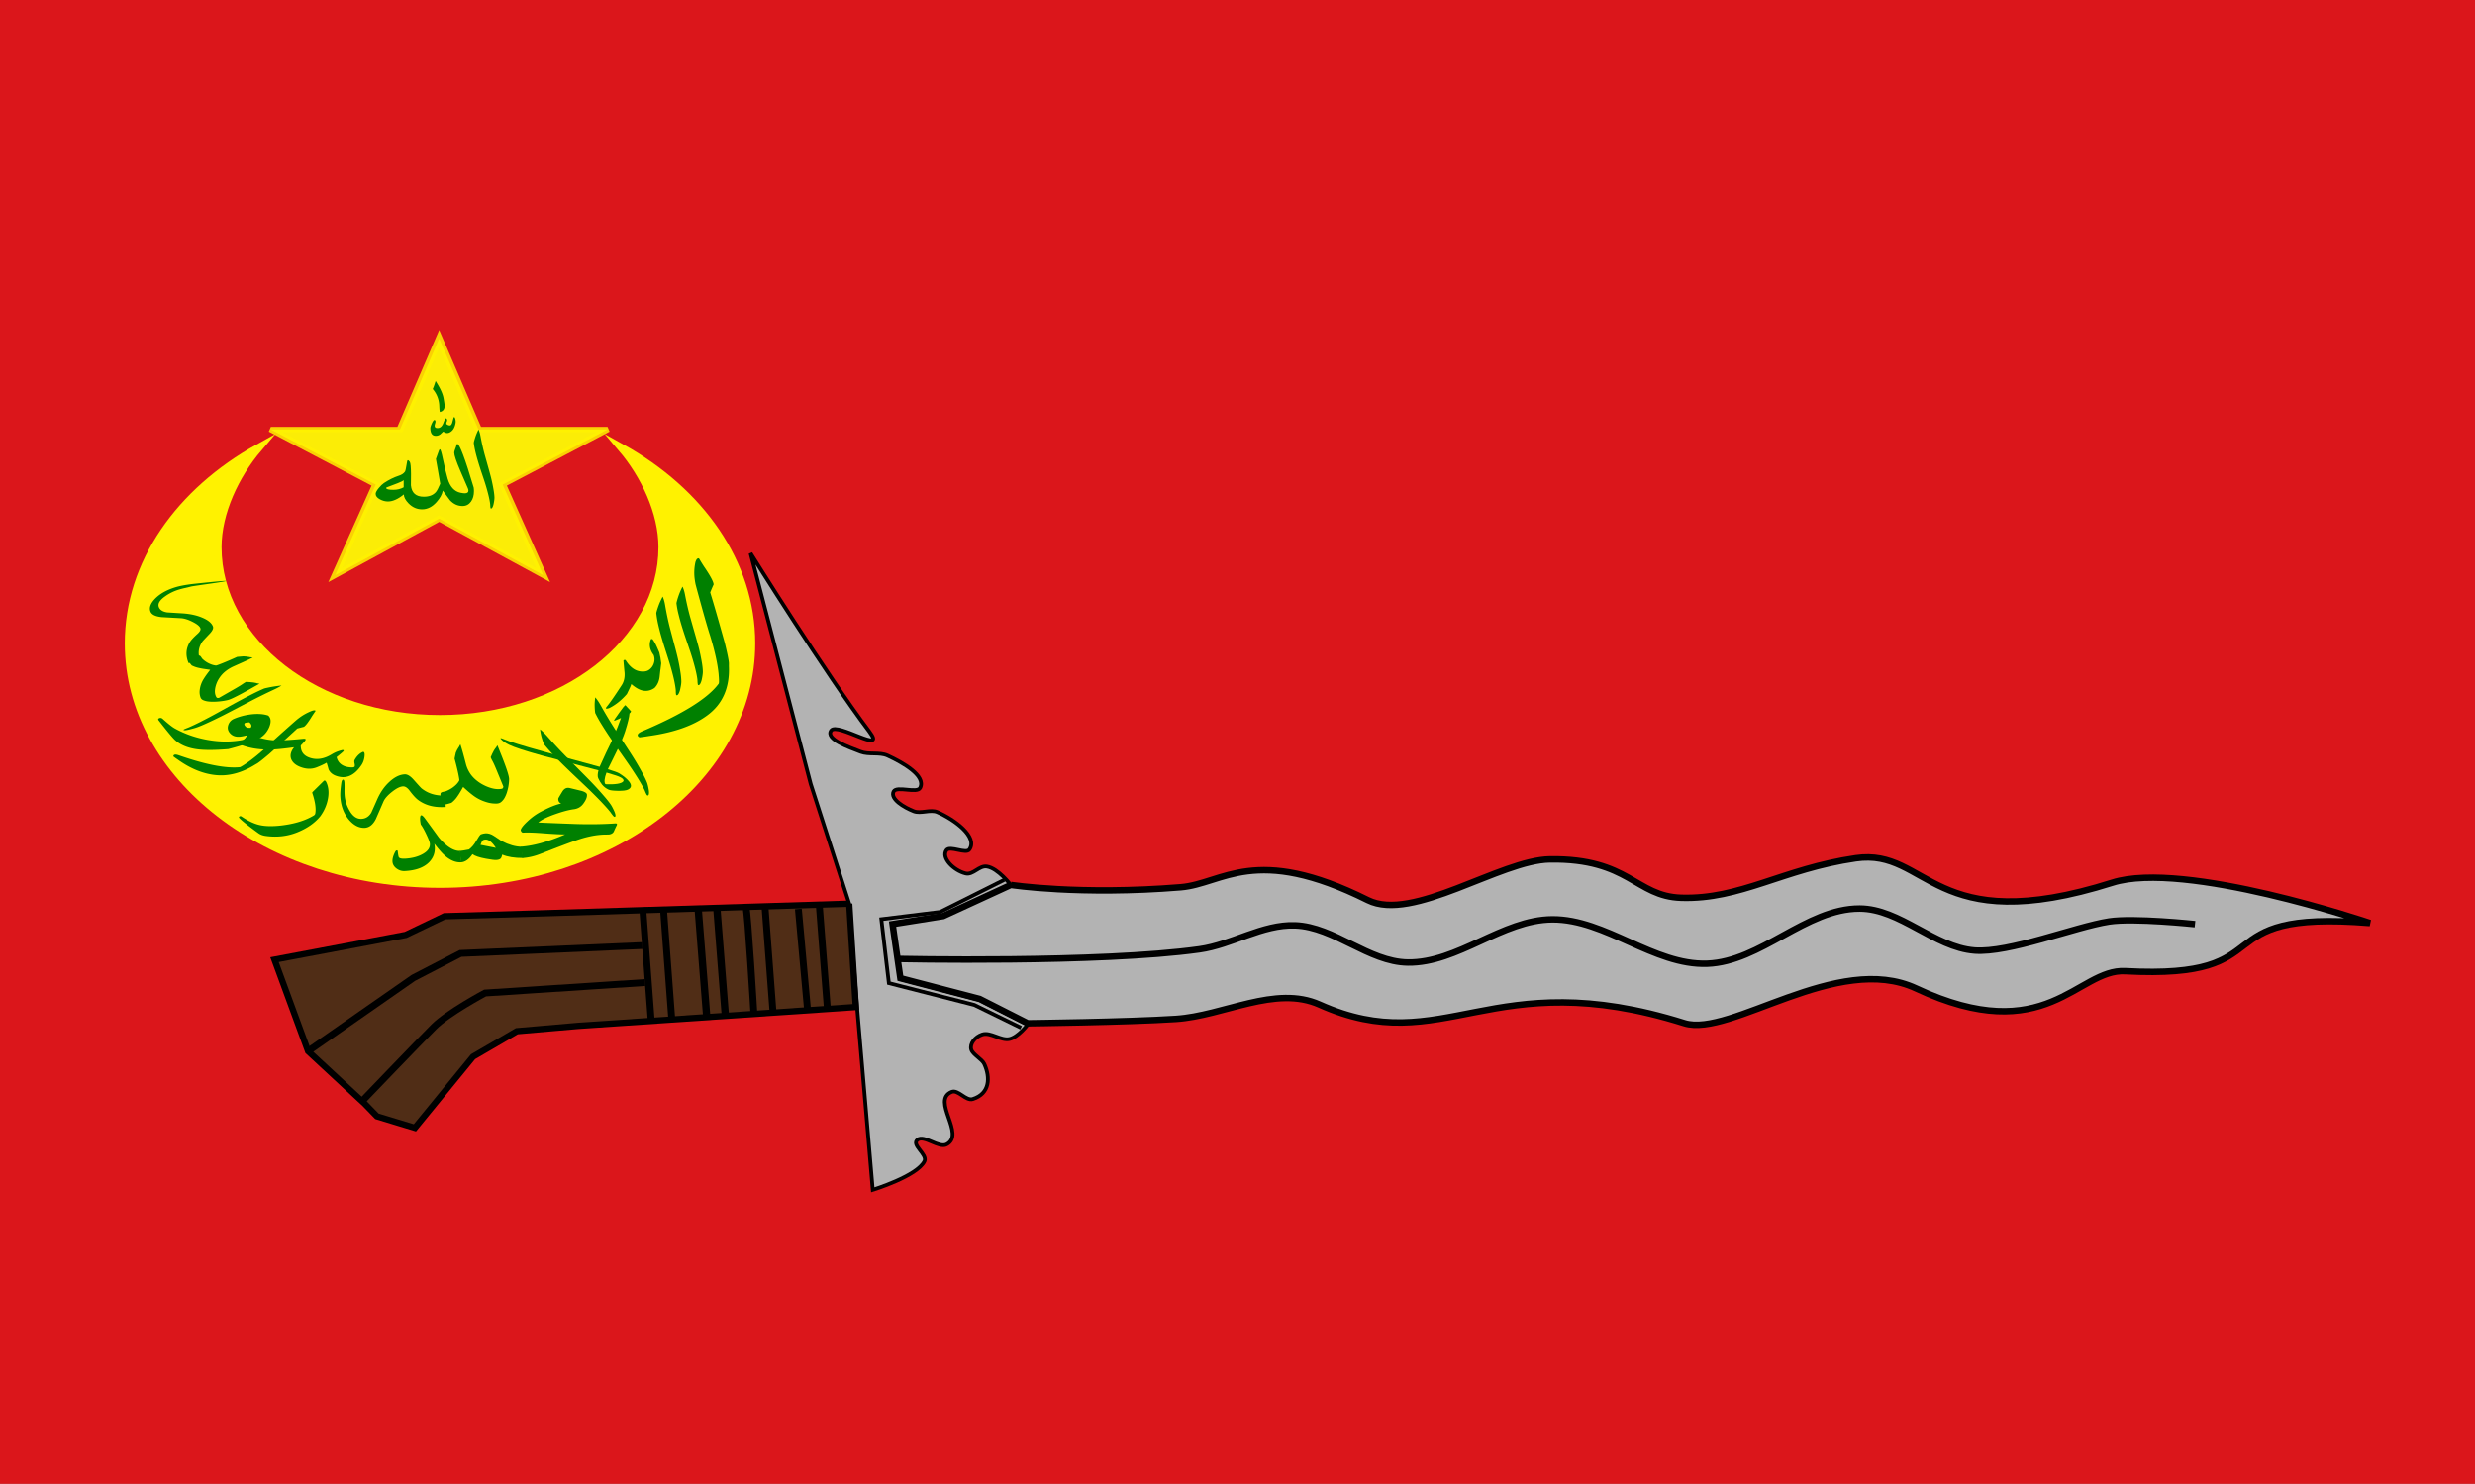 <svg width="361.15" height="216.52" xml:space="preserve" xmlns="http://www.w3.org/2000/svg"><rect width="100%" height="100%" fill="#808080" stroke="none"/><path fill="#FF163D" style="fill:#db161b;fill-opacity:1" d="M0 0h361.15v216.52H0z" transform="scale(1 1.009)"/><g style="stroke:#fff200;stroke-opacity:.851"><path style="fill:#fbed06;stroke:#fff200;stroke-opacity:.851" d="m45.534 52.758 5.73-17.315-14.816-10.537h18.24l5.539-17.378 5.543 17.378h18.24L69.194 35.443l5.731 17.315-14.698-10.802z" transform="matrix(1.033 0 0 .763 1.873 43.67)"/></g><path style="fill:#fff200;fill-opacity:1;stroke:#fff200;stroke-width:1.141;stroke-miterlimit:6;stroke-opacity:1" d="M69.256 113.564c-17.926 0-32.446-11.22-32.446-25.072 0-5.087 2.584-10.528 5.947-14.476-11.459 6.369-18.926 16.769-18.926 28.517 0 19.392 20.332 35.106 45.425 35.106 25.093 0 45.425-15.714 45.425-35.106 0-11.749-7.469-22.148-18.926-28.517 3.363 3.948 5.946 9.39 5.946 14.476 0 13.853-14.52 25.072-32.445 25.072z" stroke-miterlimit="6" transform="translate(-5.05 -8.656)"/><g style="fill:green;fill-opacity:1"><path style="fill:green;fill-opacity:1" d="M599.216 35.337c-1.923.072-3.479-.539-4.668-1.839-.362-.395-.788-1.075-1.281-2.036-.338-.673-.687-1.023-1.047-1.047-.48-.036-1.121.297-1.922 1.003-.797.7-1.349 1.385-1.646 2.043a566.841 566.841 0 0 1-1.57 3.862c-.565 1.201-1.24 1.798-2.021 1.802-.961-.005-1.819-.641-2.58-1.912-.79-1.362-1.188-3.018-1.187-4.975-.002-.782.115-1.835.341-3.157.083-.492.201-.739.342-.737.159-.001.222.279.198.846-.01.456-.04.969-.089 1.531-.025.433-.036.787-.034 1.065 0 1.118.195 2.211.595 3.278.489 1.372 1.153 2.061 1.981 2.056.721.002 1.311-.422 1.766-1.261.42-1.01.836-2.009 1.246-3.009.612-1.442 1.35-2.621 2.218-3.535.96-1.021 1.878-1.531 2.757-1.533.446.002.911.398 1.408 1.192.769 1.261 1.2 1.948 1.296 2.054 1.034 1.189 2.332 1.784 3.893 1.784z" transform="matrix(.849 -.038 .05 .663 -445.46 117.09)"/><path style="fill:green;fill-opacity:1" d="M610.753 24.663c.179.639.365 1.315.562 2.029.197.709.375 1.389.54 2.039.163.646.296 1.229.398 1.746.102.516.153.898.151 1.149-.002.093-.012.285-.034.572-.025.29-.067.618-.128.985-.064.368-.15.754-.258 1.161a7.182 7.182 0 0 1-.4 1.114 2.964 2.964 0 0 1-.552.83 1 1 0 0 1-.739.328c-.512.001-1-.087-1.453-.27a6.274 6.274 0 0 1-1.241-.654 6.539 6.539 0 0 1-1.009-.859 19.79 19.79 0 0 1-.772-.854c-.218-.258-.47-.566-.752-.926-.2.423-.38.795-.539 1.114-.154.319-.347.667-.573 1.043a4.987 4.987 0 0 1-.842 1.043c-1.323.493-.872.181-1.334.391-.602-2.851-.477-2.497.51-2.793.478-.234.88-.504 1.207-.809.331-.306.579-.598.75-.879.175-.281.259-.461.259-.54 0-.156-.042-.582-.128-1.277a64.59 64.59 0 0 0-.503-3.152c.233-1.24-.008.037.237-1.227.387-.954-.053.029.415-.952.4-.703-.015-.018.365-.717.148.696.276 1.348.386 1.956.127.705.25 1.418.374 2.144a7.51 7.51 0 0 0 .68 2.077c.236.453.522.874.867 1.264.346.391.716.727 1.116 1.007.396.283.798.506 1.206.669.408.163.791.246 1.147.245.39.001.617-.054.68-.164a.69.69 0 0 0 .095-.351l-1.079-3.774c-.517-1.766-.539-1.485-.748-2.297.53-1.371-.017-.037.546-1.353.585-1.085.015.06.593-1.058z" transform="matrix(.919 -.021 .027 .71 -489.364 104.07)"/></g><path style="fill:green;fill-opacity:1;stroke-width:.808" d="M94.132 127.179c-.306-.39-.768-.91-1.383-1.556a70.95 70.95 0 0 0-2.257-2.243l-1.518-1.44a133.41 133.41 0 0 1-1.636-1.576 62.549 62.549 0 0 1-1.57-1.59c-.5-.528-.94-1.024-1.313-1.49-.04-.053-.098-.195-.18-.426a12.14 12.14 0 0 1-.226-.736 8.12 8.12 0 0 1-.188-1.046c.348.28.723.648 1.12 1.105a72.925 72.925 0 0 0 2.825 3.026c.897.907 1.715 1.732 2.45 2.472.316.318.657.664 1.02 1.042.366.375.724.76 1.076 1.148.352.388.68.767.993 1.131.311.367.574.697.789 1.003.093.131.19.295.291.49.1.193.192.388.274.574.083.193.134.363.154.509.022.145-.004.233-.073.265-.068.026-.153-.015-.251-.133a6.164 6.164 0 0 1-.267-.34zM99.118 123.977c-.208-.434-.538-1.017-.991-1.75a59.267 59.267 0 0 0-1.697-2.557c-.352-.503-.738-1.053-1.157-1.648-.42-.595-.835-1.197-1.245-1.805a54.06 54.06 0 0 1-1.168-1.81 20.049 20.049 0 0 1-.94-1.674c-.024-.059-.046-.21-.067-.455-.018-.244-.03-.504-.032-.775a7.787 7.787 0 0 1 .09-1.086c.282.328.562.748.846 1.26a62.11 62.11 0 0 0 2.06 3.422l1.832 2.813c.238.362.491.756.762 1.185a43.356 43.356 0 0 1 1.494 2.57c.219.41.396.782.531 1.114.062.148.116.326.166.536.05.21.09.416.124.619.031.204.039.383.02.534-.016.152-.066.238-.145.26-.077.021-.153-.034-.219-.162a4.535 4.535 0 0 1-.18-.385z" transform="translate(-5.05 -8.656)"/><g style="fill:green;fill-opacity:1"><path style="fill:green;fill-opacity:1" d="M272.797 246.085c-1.922.072-3.48-.543-4.672-1.84-.358-.395-.787-1.075-1.279-2.037-.338-.672-.686-1.02-1.044-1.045-.48-.036-1.122.297-1.919 1.001-.801.701-1.349 1.383-1.651 2.046a802.002 802.002 0 0 1-1.568 3.858c-.567 1.202-1.239 1.804-2.019 1.803-.961 0-1.824-.637-2.579-1.912-.794-1.358-1.19-3.018-1.189-4.977-.001-.782.113-1.832.34-3.155.083-.492 1.487-7.284 1.633-7.285.156.002-1.067 6.827-1.09 7.394a23.34 23.34 0 0 1-.092 1.531c-.022.435-.036.789-.034 1.063a9.303 9.303 0 0 0 .594 3.284c.493 1.37 1.154 2.055 1.984 2.055.719-.002 1.31-.42 1.765-1.263.422-1.01.838-2.013 1.247-3.011.612-1.442 1.351-2.618 2.217-3.532.958-1.022 1.88-1.535 2.758-1.532.442-.001.911.393 1.405 1.188.771 1.263 1.202 1.949 1.298 2.057 1.033 1.189 2.331 1.785 3.894 1.78z" transform="matrix(.217 .585 -.66 .196 130.738 -111.06)"/><path style="fill:green;fill-opacity:1" d="M314.603 230.228c.179.639.367 1.32.561 2.029.198.712.376 1.39.541 2.039.163.648.296 1.23.399 1.744.101.518.15.9.152 1.15a10.892 10.892 0 0 1-.165 1.56c-.06.367-.147.755-.256 1.161a7.004 7.004 0 0 1-.398 1.113 3.107 3.107 0 0 1-.549.832.995.995 0 0 1-.739.326 3.892 3.892 0 0 1-1.456-.268 6.243 6.243 0 0 1-2.247-1.511 18.026 18.026 0 0 1-.775-.857c-.218-.256-.47-.567-.751-.924-.201.42-.381.791-.538 1.111-.156.321-.35.669-.575 1.045a4.98 4.98 0 0 1-.845 1.042c-1.323.489-.87.178-1.33.389-.604-2.85-.48-2.496.511-2.793a4.921 4.921 0 0 0 1.208-.807c.327-.305.576-.6.748-.878.172-.282.258-.463.257-.542.001-.155-.041-.581-.128-1.275a66.767 66.767 0 0 0-.503-3.153c.234-1.24-.006.037.239-1.227.383-.956-.054.028.415-.95.403-.707-.014-.019.363-.721.152.697.277 1.349.389 1.96.123.703.25 1.416.375 2.143.126.726.351 1.419.681 2.077.233.452.521.874.866 1.265.342.39.714.727 1.112 1.007.398.279.802.505 1.208.667.403.166.79.247 1.148.248.393-.001.616-.054.68-.163a.69.69 0 0 0 .093-.352c-.296-1.032-.655-2.289-1.078-3.772-.517-1.769-.539-1.486-.748-2.3.528-1.37-.02-.033.543-1.352.581-1.089.016.058.592-1.063z" transform="matrix(.214 .638 -.713 .191 134.703 -144.93)"/></g><path style="fill:green;fill-opacity:1" d="M335.039 19.037c.071-.302.288-.271.649.09.96.986 1.684 2.305 2.164 3.957.482 1.655.65 3.305.507 4.964-.292 2.14-1.15 4.124-2.58 5.961-1.431 1.835-3.298 3.051-5.609 3.648-.625.171-1.213.162-1.765-.032-2.884-.974-4.675-1.676-5.372-2.108-.097-.064-.143-.136-.146-.239a.32.32 0 0 1 .128-.248.317.317 0 0 1 .307-.056c1.683.516 3.137.698 4.363.542 1.226-.156 2.635-.743 4.219-1.767 2.353-1.531 4.059-3.303 5.12-5.317a.786.786 0 0 0 .07-.581c-.361-1.295-1.319-2.912-2.883-4.845-.071-.11-.096-.198-.07-.273z" transform="matrix(.632 .223 -.288 .489 -159.025 29.939)"/><path style="fill:green;fill-opacity:1" d="M501.746-38.494c.217-.434.375-.649.473-.649.045.001.07.072.068.217.003.683-.211 1.507-.646 2.47-.566 1.24-2.024 3.426-4.381 6.561-1.009 1.335-3.744 4.84-8.204 10.512.71.803 1.118 1.473 1.228 2.001.164.817.252 1.514.253 2.091-.002.78-.153 1.472-.454 2.074-.166.348-.672.805-1.514 1.371-.876.588-1.537.883-1.982.883-.987-.002-1.478-.68-1.479-2.038.001-1.011.21-2.103.631-3.281.146-.385.619-1.149 1.425-2.289-.168-.157-1.63-1.371-4.381-3.644-1.922-1.598-3.401-2.945-4.435-4.038-1.743-1.839-2.922-3.229-3.534-4.165-.073.001-.18-.04-.325-.125-.178-.087-.264-.176-.254-.271.025-.371.064-1.069.11-2.092-.011-.07.019-.108.092-.108.107 0 .778.376 2.016 1.134 1.526.928 2.29 1.424 2.291 1.5 0 .07-.098.112-.29.123-.24.016-.7.025-1.387.036.89.926 2.667 2.592 5.337 4.995 1.465 1.189 3.436 2.879 5.914 5.066 1.753-2.295 4.381-5.744 7.878-10.351 3.077-4.073 4.926-6.733 5.55-7.983zM489.85-15.056c-.05-.661-.695-1.599-1.932-2.811-.446.625-.885 1.247-1.316 1.876-.49.753-.739 1.334-.736 1.73-.002.504.274.757.827.756.516.001 1.196-.246 2.038-.74.768-.458 1.141-.726 1.119-.811z" transform="matrix(-.579 .264 .337 .413 377.025 -8.697)"/><path style="fill:green;fill-opacity:1" d="M688.885 6.794a7.65 7.65 0 0 1 .019-.324c.071-1.598-.049-3.66-.36-6.185-.205-1.442-.493-4.05-.866-7.824l-.054-.577a12.459 12.459 0 0 1-.017-.723c0-.971.144-1.908.432-2.811.073-.157.139-.282.2-.378.18-.169.3-.168.359-.002.095.302.247.724.45 1.263.649 1.586.956 2.602.921 3.048-.121.216-.32.607-.596 1.173.228 1.743.54 4.494.937 8.255.133 1.696.181 2.777.144 3.248l-.054.414c-.288 3.414-1.538 5.834-3.748 7.265-1.996 1.311-4.67 1.965-8.023 1.964a18.55 18.55 0 0 1-1.226.001c-.132-.108-.199-.221-.198-.341-.002-.229.252-.422.756-.577 5.529-1.791 9.123-3.714 10.782-5.771.06-.12.108-.492.142-1.118z" transform="matrix(1.099 -.153 .134 .913 -653.11 197.9)"/><path style="fill:green;fill-opacity:1;stroke-width:.808" d="M106.819 107.876c-.045-.439-.16-1.023-.344-1.752a35.583 35.583 0 0 0-.756-2.54c-.167-.496-.352-1.04-.554-1.63a64.684 64.684 0 0 1-.582-1.785 33.281 33.281 0 0 1-.503-1.797 13.267 13.267 0 0 1-.32-1.678c-.003-.058.034-.215.107-.473.073-.257.16-.527.263-.813.102-.283.27-.669.509-1.15.163.32.29.737.382 1.25.241 1.25.507 2.387.8 3.413.292 1.028.558 1.958.797 2.795.103.36.211.751.326 1.18.114.424.215.855.305 1.294.09.438.171.865.238 1.273.067.412.107.787.119 1.125.006.148-.007.333-.036.548-.03.217-.068.432-.112.64a2.538 2.538 0 0 1-.181.56c-.077.161-.161.257-.25.286-.089.03-.143-.02-.162-.15a3.998 3.998 0 0 1-.038-.387zM103.658 109.354c-.039-.437-.143-1.024-.31-1.756a34.884 34.884 0 0 0-.706-2.546 188.23 188.23 0 0 0-.522-1.635c-.19-.592-.372-1.19-.547-1.794a33.022 33.022 0 0 1-.469-1.803 14.354 14.354 0 0 1-.286-1.681c-.002-.062.038-.22.115-.472.08-.256.172-.525.28-.81.11-.285.287-.665.532-1.143.155.321.273.737.36 1.25.215 1.254.46 2.395.73 3.426.27 1.03.52 1.963.743 2.803.095.36.196.753.3 1.183a25 25 0 0 1 .283 1.298c.08.44.152.864.212 1.276.058.413.09.786.097 1.126.003.148-.014.331-.047.547a9.652 9.652 0 0 1-.126.64 2.397 2.397 0 0 1-.192.557c-.08.16-.165.256-.253.283-.09.028-.144-.022-.16-.15a2.958 2.958 0 0 1-.029-.39z" transform="translate(-5.05 -8.656)"/><path style="fill:green;fill-opacity:1" d="m836.44 13.94.11.147c0 1.898.481 3.143 1.442 3.733.491.312.948.417 1.37.321.614-.143 1.154-.495 1.624-1.064a3.689 3.689 0 0 0 .848-1.855c-.121-1.415.273-2.632 1.19-3.642.191.003.286.061.287.182.073 1.104-.097 2.068-.258 3.4-.748 2.491.058-.012-.809 2.501-1.706 2.853-.003-.053-1.708 2.843-.567.936-1.239 1.603-2.02 2-.817.241-1.519.155-2.108-.263-.591-.414-1.058-1.24-1.407-2.476a7.835 7.835 0 0 1-.586.638c-.271.273-.679.664-1.219 1.18-1.549.904-3.015 1.445-4.398 1.622-.372.003-.593-.059-.665-.18l.18-.231c.913-.543 2.577-1.747 4.992-3.608.733-.577 1.324-1.407 1.768-2.486.348-.904.708-1.81 1.081-2.724.191-.046.287-.059.286-.038z" transform="matrix(.701 -.262 .338 .542 -499.895 307.875)"/><g style="fill:green;fill-opacity:1"><path style="fill:green;fill-opacity:1" d="M735.841 2.456c-.203.45-.401.91-.595 1.37-.181.383-.485.602-.917.665-.048.008-.211.002-.488-.023a8.683 8.683 0 0 0-.974-.05c-1.501 0-3.142.33-4.921.994-1.334.492-3.713 1.456-7.14 2.903-1.18.503-2.344.756-3.498.752l.001-2.99c2.38-.001 5.256-.8 8.635-2.397-.756-.064-2.089-.284-4.002-.667-1.767-.359-3.075-.55-3.931-.557-.145-.004-.254-.114-.332-.324-.078-.221-.096-.398-.045-.529.193-.514.683-1.194 1.479-2.033.9-.973 1.859-1.756 2.883-2.342 1.659-.965 2.962-1.524 3.91-1.68-.324-.194-.486-.542-.485-1.044a1.04 1.04 0 0 1 .128-.541 73.41 73.41 0 0 1 .883-1.622c.312-.506.647-.758 1.009-.76.156.002.325.042.503.126.708.315 1.419.628 2.129.939.6.323.902.667.9 1.029-.001.649-.305 1.436-.919 2.36-.505.761-1.135 1.168-1.893 1.23-.916.071-2.12.383-3.626.939-1.669.619-2.81 1.252-3.424 1.887 1.516.243 3.828.595 6.943 1.048 2.727.388 5.275.575 7.641.581.376-.005.423.238.146.736z" transform="matrix(.762 -.053 .065 .555 -470.944 158.19)"/><path style="fill:green;fill-opacity:1" d="M717.427 9.066c-1.621-.144-2.916-.563-3.879-1.257-.12.492-.244.816-.375.974-.169.217-.458.323-.867.323-.31-.004-.956-.176-1.93-.522-1.224-.434-2.049-.906-2.47-1.428-.768 1.278-1.555 1.915-2.359 1.91v-2.99c.397-.002.995-.074 1.799-.213.565-.471 1.101-1.19 1.604-2.166.48-.922.813-1.449.995-1.568.323-.121.619-.183.883-.185.54.007 1.063.277 1.568.837.454.489.906.983 1.352 1.49 1.274 1.104 2.499 1.722 3.675 1.842zm-4.943-3.132c-.561-1.554-1.165-2.342-1.799-2.363-.35-.01-.586.132-.703.424-.122.296-.237.582-.342.871.011-.001.958.358 2.844 1.068z" transform="matrix(.762 -.053 .065 .555 -470.944 158.19)"/><path style="fill:green;fill-opacity:1" d="M705.615 9.066c-1.069.005-2.089-.705-3.05-2.126-.429-.624-.99-1.702-1.676-3.224.014.176.019.359.017.543.002 1.68-.469 3.074-1.403 4.182-1.116 1.309-2.725 1.934-4.817 1.886-.562-.008-1.056-.264-1.477-.753a2.698 2.698 0 0 1-.667-1.693c-.025-.774.222-1.689.741-2.76.095-.192.196-.299.307-.325.12-.026.179.063.181.251-.005.941.026 1.472.087 1.603.134.3.558.454 1.283.453 1.286.001 2.397-.297 3.336-.9 1.043-.66 1.568-1.542 1.567-2.632-.002-.386-.145-1.169-.444-2.354-.294-1.185-.576-2.102-.854-2.75-.036-.636-.038-1.141-.002-1.515.047-.577.15-.867.308-.868.146-.001.345.279.594.833.76 1.778 1.508 3.548 2.255 5.316 1.26 2.502 2.502 3.785 3.717 3.84z" transform="matrix(.762 -.053 .065 .555 -470.944 158.19)"/></g><path style="fill:green;fill-opacity:1" d="M435.714 131.191c0 2.56-.904 3.842-2.704 3.842-.567-.003-1.072-.205-1.515-.613-.3-.375-.607-.739-.921-1.1-.214.443-.533.962-.955 1.551-.541.755-1.346 1.135-2.415 1.135-.782.001-1.425-.246-1.93-.739-.564-.566-.812-1.366-.74-2.398-1.358 1.033-2.396 1.742-3.12 2.127-1.561.853-3.099 1.28-4.613 1.28-.002-.842-.001-1.682-.002-2.523 1.756-.001 3.205-.246 4.345-.741.71-.301 1.968-1.063 3.769-2.288.192-.134.323-.199.397-.198.109-.001.163.095.163.288 0 .073-.008.167-.017.288-.013.121-.063.439-.145.955.528 1.059 1.273 1.587 2.234 1.587 1.312 0 2.309-.762 2.993-2.289a4.895 4.895 0 0 1 1.083-1.498.707.707 0 0 1 .143-.052c.073-.001.109.066.109.197 0 .121-.14.644-.417 1.569.544.719 1.197 1.082 1.967 1.082.239 0 .529-.06.867-.181.394-.143.594-.294.594-.452.001-.133-.102-.334-.306-.604-.205-.27-.307-.484-.308-.638-.059-.83.067-1.504.38-2.02.036-.06.078-.091.124-.091.181.003.383.293.607.875.221.581.335 1.133.333 1.649z" transform="matrix(.818 .325 -.42 .632 -248.552 -112.903)"/><path style="fill:green;fill-opacity:1" d="M495.03-34.912c-.966 1.167-2.553 2.465-4.764 3.9-2.162.785-3.866 1.215-5.114 1.293-1.697.112-3.139-.324-4.323-1.303-.484-.397-1.724-1.765-3.723-4.102-.154-.19-.178-.353-.069-.479.199-.242.426-.256.685-.041 1.188.981 2.022 1.583 2.504 1.809 1.95.925 3.973 1.402 6.066 1.431 2.154.034 4.111-.415 5.865-1.353.357-.185.643-.684.856-1.487-.72.434-1.193.689-1.426.763-.586.2-1.107.113-1.562-.262-.62-.513-.921-1.204-.902-2.079.023-.762.247-1.344.678-1.754a8.871 8.871 0 0 1 2.735-1.808c1.1-.45 2.071-.573 2.907-.382.594.491.835 1.408.725 2.749-.124 1.301-.502 2.335-1.138 3.105zm-1.989-2.179c.162-.445.004-.863-.478-1.263-.403.151-.63.255-.677.308-.195.276-.065.601.389.977.132.106.385.099.766-.022z" transform="matrix(.822 .139 -.163 .576 -374.756 59.028)"/><path style="fill:green;fill-opacity:1;stroke-width:.808" d="M32.58 114.799c.44-.184 1.019-.457 1.738-.819a79.17 79.17 0 0 0 2.488-1.317c.486-.268 1.018-.563 1.592-.882a144.06 144.06 0 0 1 1.747-.953c.59-.316 1.178-.622 1.767-.917a30.586 30.586 0 0 1 1.663-.78c.058-.023.223-.063.49-.12a18.554 18.554 0 0 1 2.068-.328c-.306.2-.713.415-1.222.652A91.667 91.667 0 0 0 41.538 111a1115.7 1115.7 0 0 0-2.745 1.434c-.351.184-.739.383-1.158.598a62.168 62.168 0 0 1-2.543 1.22c-.408.187-.785.344-1.126.474a7.255 7.255 0 0 1-.559.185c-.221.063-.442.123-.662.178a4.298 4.298 0 0 1-.584.113c-.17.021-.275.015-.314-.02-.04-.033.004-.08.134-.14.128-.055.259-.11.39-.16z" transform="translate(-5.05 -8.656)"/><path style="fill:green;fill-opacity:1" d="M449.719-69.851c.012-.059.039-.163.083-.313.392-1.537.688-3.556.883-6.06.085-1.434.322-4.017.708-7.743l.064-.566c.036-.237.079-.469.126-.705a8.956 8.956 0 0 1 .996-2.648c.104-.14.194-.253.273-.332.215-.131.333-.108.357.062.037.308.105.745.194 1.304.33 1.654.433 2.693.306 3.117-.165.189-.441.532-.829 1.03-.123 1.73-.367 4.455-.724 8.172-.207 1.669-.379 2.725-.509 3.177-.03.089-.076.22-.138.391-.972 3.258-2.7 5.384-5.185 6.38-2.251.919-5.042 1.08-8.376.485a18.69 18.69 0 0 1-1.218-.216c-.112-.13-.153-.251-.129-.369.044-.219.334-.363.869-.425 5.857-.757 9.817-1.986 11.881-3.684.084-.105.206-.457.368-1.057z" transform="matrix(.61 .294 -.447 .48 -269.849 12.856)"/><g style="fill:green;fill-opacity:1"><path style="fill:green;fill-opacity:1" d="M-37.327-81.919c.155 1.091.232 1.764.232 2.016 0 .795-.244 1.305-.734 1.533a.497.497 0 0 1-.219.091c-.058 0-.11-.528-.141-1.585-.053-1.637-.497-3.085-1.339-4.346.121-.264.32-.95.596-2.054.252.493.478.971.683 1.44.497 1.129.799 2.099.922 2.905zm2.467 6.47c-.141 1.009-.431 1.729-.862 2.162-.303.303-.587.45-.865.45-.205 0-.47-.128-.793-.392l-.578.683c-.276.276-.592.416-.953.416-.734 0-1.101-.674-1.101-2.021 0-.23.106-.628.311-1.199.214-.569.391-.856.532-.856.065 0 .117.054.168.161.058.167.052.387-.019.651-.072.321-.111.54-.111.646 0 .493.264.693.792.596.422-.083.754-.514.993-1.298.238-.783.392-1.173.45-1.173.206 0 .309.175.309.525 0 .085-.036.223-.1.423a.954.954 0 0 0-.048.512c.245.241.484.361.722.361.194 0 .349-.24.47-.722.085-.407.174-.822.271-1.244.026-.121.064-.18.129-.18.084 0 .161.169.231.505.072.34.091.669.052.994z" transform="matrix(.715 0 0 .566 91.404 104.423)"/><path style="fill:green;fill-opacity:1" d="M-28.954-59.945c.039.315.051.625.051.94 0 1.07-.193 1.959-.593 2.667-.431.771-1.018 1.153-1.745 1.153-.978 0-1.829-.496-2.565-1.494-.489-.83-.978-1.659-1.456-2.485-.134.945-.553 1.925-1.261 2.937-.883 1.262-1.87 1.894-2.958 1.894-1.061 0-1.978-.509-2.761-1.518-.646-.84-.975-1.613-.975-2.325-1.185 1.213-2.267 1.82-3.239 1.82-.555 0-1.097-.181-1.625-.542-.592-.393-.881-.869-.881-1.424 0-.361.212-.862.643-1.514.387-.586.734-1.015 1.051-1.28 1.03-.851 2.022-1.47 2.969-1.858.62-.237 1.057-.605 1.321-1.097.085-.12.226-.986.431-2.597.026-.216.079-.325.161-.325.11 0 .235.146.391.431.147.29.228 1.331.241 3.121-.012.964-.019 1.929-.019 2.902.148 1.972 1.025 2.958 2.635 2.958 1.069 0 1.881-.393 2.434-1.173.24-.335.547-1.062.915-2.181-.058-.54-.225-1.761-.501-3.662-.252-1.705-.381-2.612-.381-2.719 0-.051.2-.753.601-2.114.071-.25.141-.376.212-.376.135 0 .329.77.581 2.31.393 2.341.733 4.096 1.004 5.264.496 2.089 1.367 3.298 2.614 3.622.375.093.665.146.872.146.502 0 .753-.233.753-.687 0-.17-.035-.367-.111-.595-.071-.225-.573-1.708-1.515-4.433-.848-2.49-1.274-4.083-1.274-4.779 0-.155.051-.419.162-.792.153-.483.256-.854.302-1.118.039-.204.097-.307.18-.307.455.001 1.57 3.744 3.336 11.23zm-14.296-.07v-1.875c-.065.18-.464.451-1.212.813-.739.361-1.481.714-2.216 1.062-.097.047-.141.103-.141.161 0 .329.482.49 1.455.49.795 0 1.502-.22 2.114-.651z" transform="matrix(.715 0 0 .566 89.826 105.076)"/><path style="fill:green;fill-opacity:1" d="M67.204 38.99c-.03-.389-.11-.909-.237-1.559a37.878 37.878 0 0 0-.516-2.256c-.117-.443-.244-.929-.384-1.451a69.48 69.48 0 0 1-.397-1.588 35.841 35.841 0 0 1-.347-1.599 15.371 15.371 0 0 1-.218-1.492 2.42 2.42 0 0 1 .07-.421c.05-.228.111-.467.181-.724.071-.252.189-.593.352-1.022.111.284.196.655.261 1.112.166 1.11.35 2.123.548 3.037.204.912.388 1.74.552 2.485.068.321.144.668.223 1.048a32.7 32.7 0 0 1 .372 2.285c.046.365.075.698.084.999.003.134-.005.296-.026.488a9.281 9.281 0 0 1-.078.569 2.65 2.65 0 0 1-.122.498c-.053.145-.11.229-.172.255-.061.025-.102-.02-.111-.135a3.596 3.596 0 0 1-.027-.344z" transform="matrix(1.14 0 0 .902 -5.083 38.433)"/></g><path style="fill:#b3b3b3;stroke:#000;stroke-width:.55px;stroke-linecap:butt;stroke-linejoin:miter;stroke-opacity:1" d="m125.064 146.947 2.29 26.672s6.5-1.999 7.545-4.18c.472-.987-2.015-2.408-1.003-3.14.983-.71 3.102 1.286 4.228.694 2.808-1.476-2.297-6.431.74-7.663.945-.384 2.077 1.357 3.076 1.045 2.529-.79 2.584-3.17 1.687-5.124-.328-.715-1.668-1.363-1.896-2.094-.262-.84.55-1.876 1.609-2.213 1.203-.384 2.698.943 3.965.67 1.279-.277 2.66-2.117 2.66-2.117l-7.008-3.578-11.575-3.047-1.141-7.951 7.394-1.185 9.868-4.576s-1.842-2.456-3.487-2.72c-1.15-.185-2.008 1.28-3.13 1.006-1.707-.418-3.572-2.264-2.782-3.38.5-.705 2.865.6 3.355-.109 1.265-1.831-2.144-4.36-4.69-5.46-1.006-.434-2.408.277-3.437-.126-1.442-.564-3.467-1.788-2.942-2.86.436-.892 3.439.332 3.88-.558.867-1.752-2.504-3.659-4.77-4.705-1.138-.525-2.733-.092-3.923-.551-1.777-.687-5.166-1.858-4.297-3.1.877-1.255 8.22 3.651 5.56.13-6.245-8.26-17.318-25.996-17.318-25.996l8.775 33.665 5.624 17.472z"/><path style="fill:none;stroke:#000;stroke-width:.55px;stroke-linecap:butt;stroke-linejoin:miter;stroke-opacity:1" d="m148.998 149.973-6.824-3.335-12.47-3.182-1.1-9.325 8.573-1.056 9.381-4.697"/><path style="fill:#b3b3b3;stroke:#000;stroke-width:.942px;stroke-linecap:butt;stroke-linejoin:miter;stroke-opacity:1" d="M147.503 129.13s10.031 1.548 24.783.34c6.194-.508 10.762-6.375 27.307 1.876 6.551 3.267 19.331-5.85 26.589-5.949 11.562-.157 12.486 5.401 19.127 5.609 8.704.272 14.8-4.21 25.481-5.77 10.617-1.55 11.13 11.91 37.46 3.56 10.488-3.327 37.576 5.893 37.576 5.893-24.983-2.036-12.006 8.292-35.72 7.023-6.975-.373-11.486 11.421-30.492 2.526-11.501-5.383-27.089 7.183-33.835 5.064-28.308-8.893-35 5.432-53.226-2.71-6.463-2.886-13.974 1.64-20.988 2.091-7.189.463-21.6.634-21.6.634l-7.008-3.552-11.575-3.025-1.141-7.892 7.394-1.176 9.868-4.542"/><path style="fill:none;stroke:#000;stroke-width:.945px;stroke-linecap:butt;stroke-linejoin:miter;stroke-opacity:1" d="M130.858 139.925s29.57.641 44.174-1.4c4.738-.661 9.172-3.673 13.95-3.497 5.738.21 10.698 5.34 16.44 5.422 7.306.104 13.783-6.256 21.09-6.297 7.802-.044 14.787 6.739 22.585 6.472 7.838-.27 14.41-8.058 22.253-8.046 5.917.009 10.871 5.664 16.772 6.122 5.057.391 14.62-3.454 19.635-4.236 3.58-.558 12.535.388 12.535.388"/><path style="fill:#502d16;stroke:#000;stroke-width:.917px;stroke-linecap:butt;stroke-linejoin:miter;stroke-opacity:1" d="m123.921 131.868-43.235 1.358-15.816.474-5.671 2.72-19.145 3.614 4.904 13.356 8.282 7.683L55 162.89l5.54 1.684 8.486-10.383 6.39-3.717 8.93-.776 40.538-2.752-.963-15.08"/><path style="fill:none;stroke:#000;stroke-width:1px;stroke-linecap:butt;stroke-linejoin:miter;stroke-opacity:1" d="m93.776 132.458 1.262 16.681M96.841 133l1.173 15.598"/><path style="fill:none;stroke:#000;stroke-width:1px;stroke-linecap:butt;stroke-linejoin:miter;stroke-opacity:1" d="m100.268 132.819 1.172 15.78M102.793 132.368l1.172 15.78" transform="matrix(1.067 0 0 1 -5.093 -.022)"/><path style="fill:none;stroke:#000;stroke-width:1px;stroke-linecap:butt;stroke-linejoin:miter;stroke-opacity:1" d="M108.85 132.458c.27.541 1.172 15.69 1.172 15.69M111.645 132.548l1.173 15.42M116.498 132.638l1.353 14.878M119.564 132.278l1.172 14.968M52.839 160.681s8.386-8.746 10.46-10.82c2.073-2.074 7.484-4.96 7.484-4.96l23.353-1.532"/><path style="fill:none;stroke:#000;stroke-width:1px;stroke-linecap:butt;stroke-linejoin:miter;stroke-opacity:1" d="m44.958 153.39 15.358-10.697 6.886-3.57 26.524-1.148"/></svg>